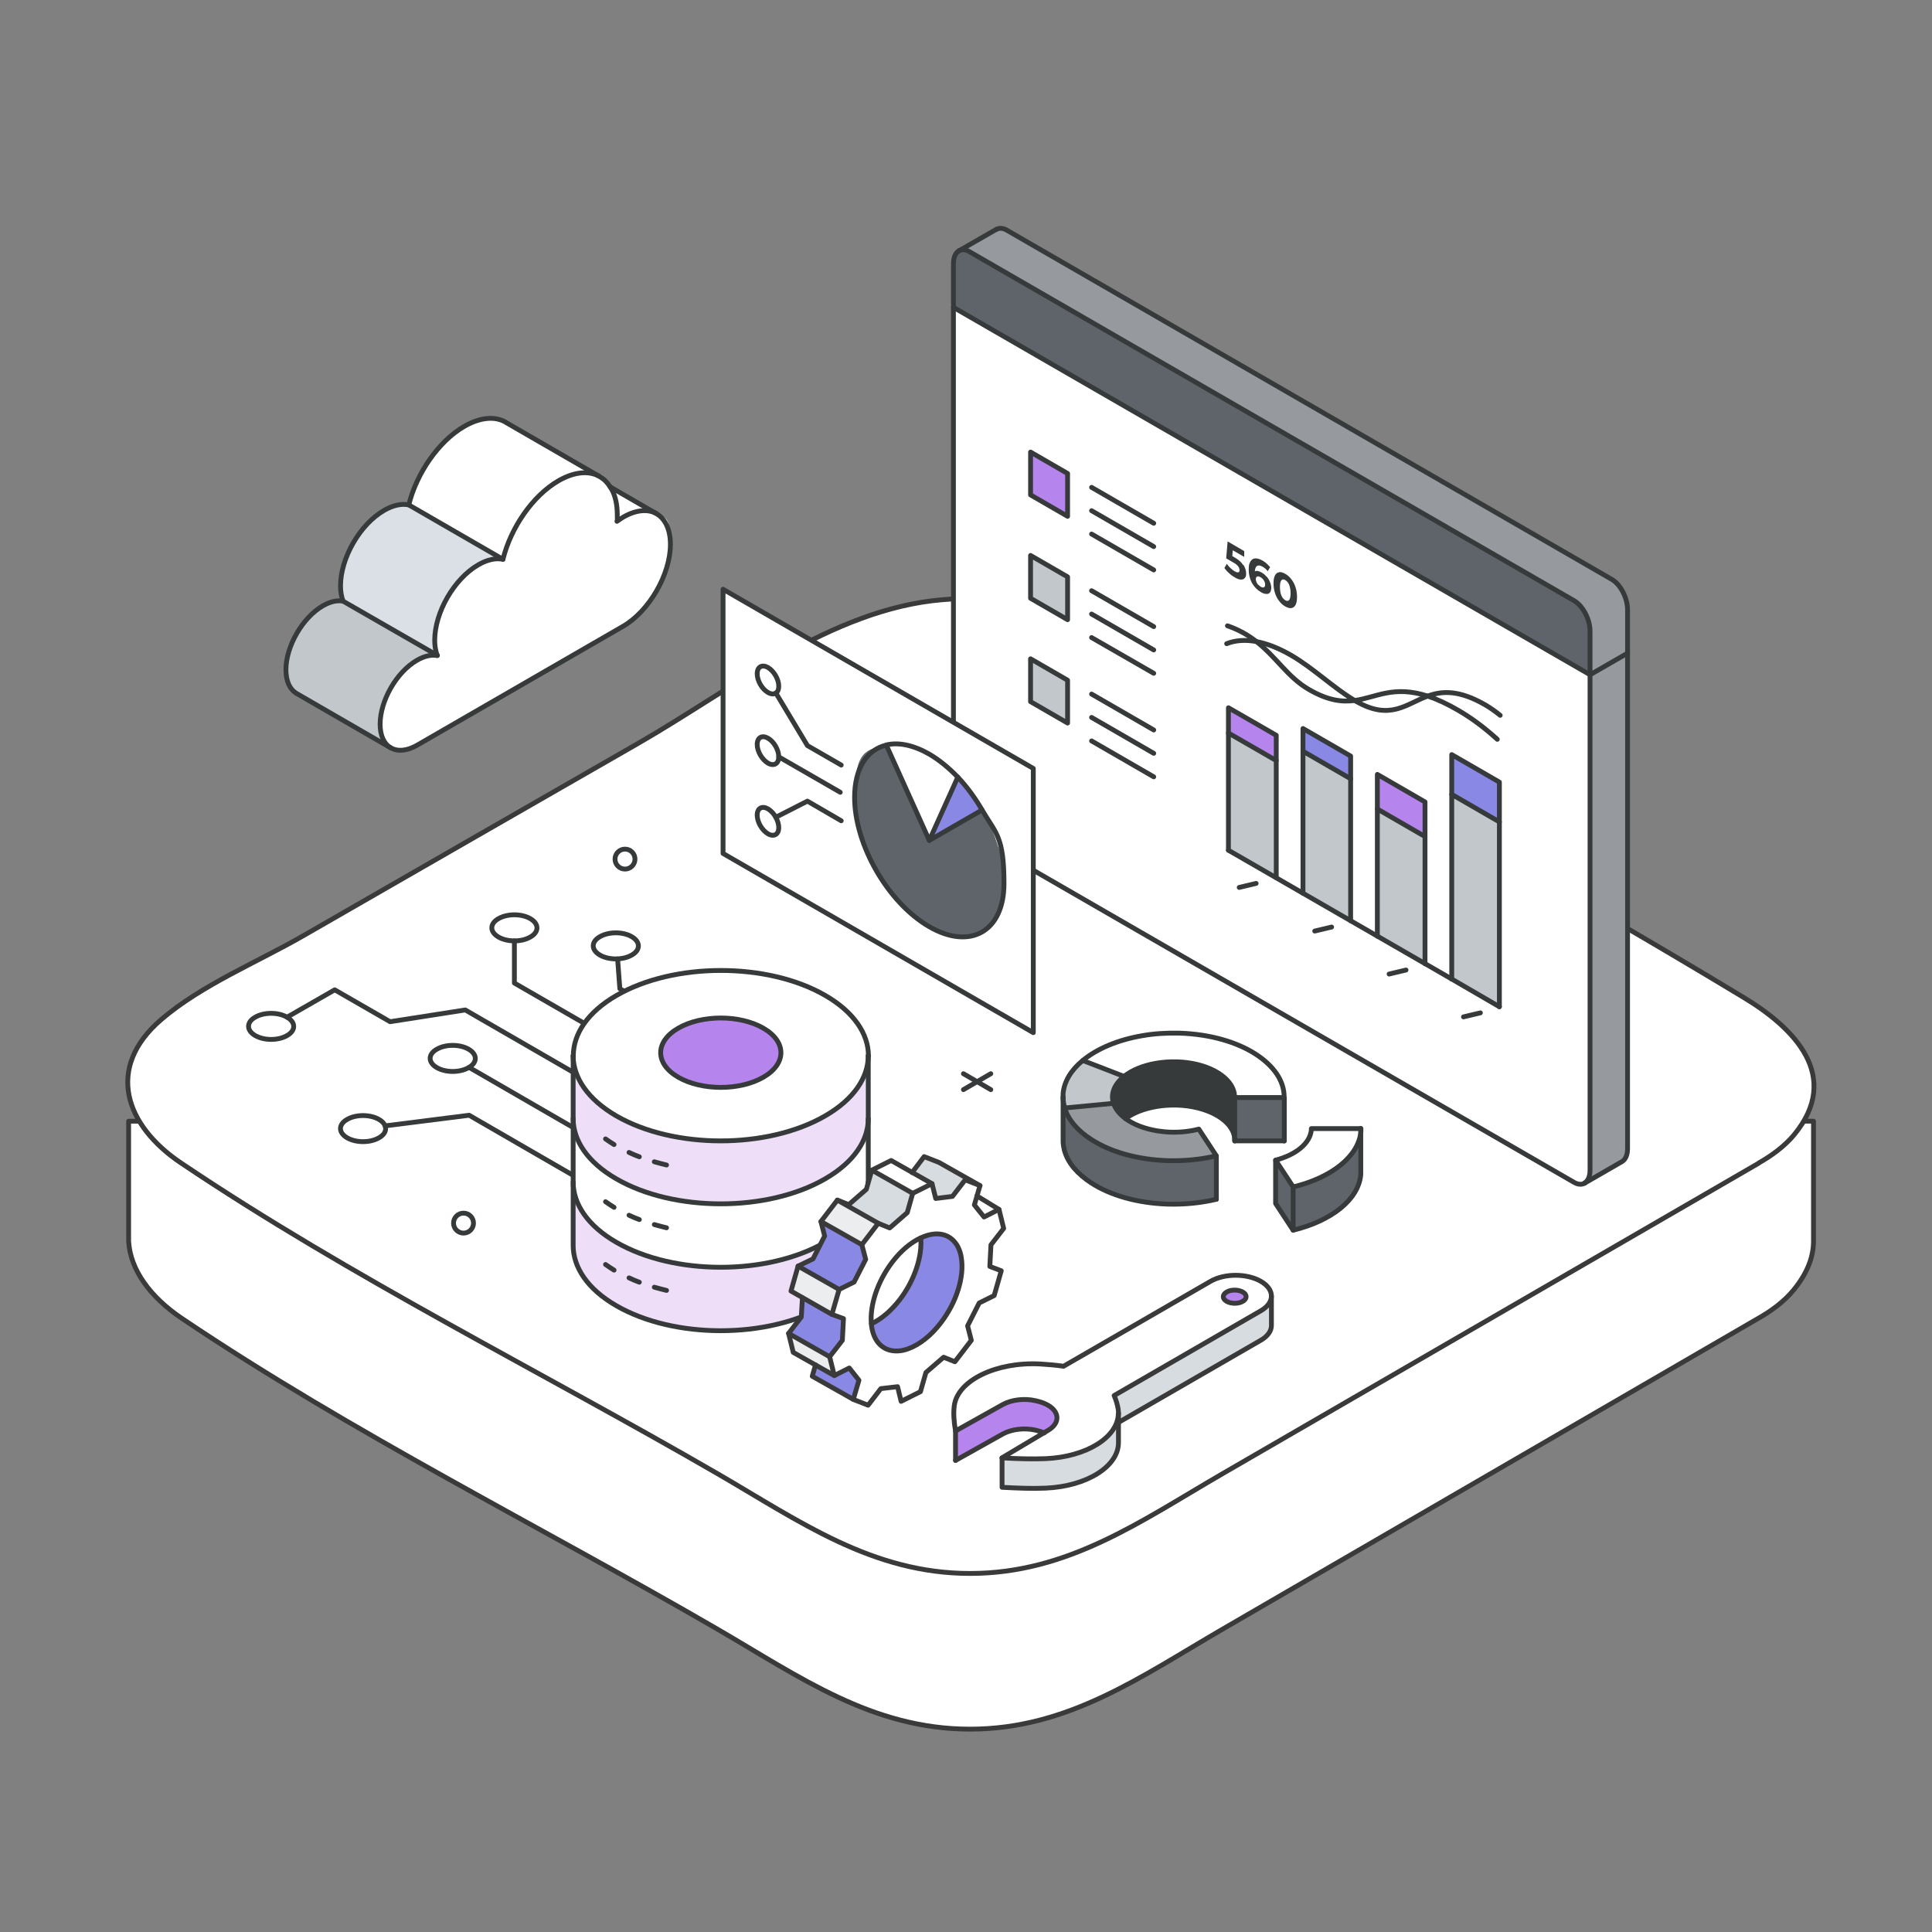 <?xml version="1.0" encoding="UTF-8"?>
<svg id="Layer_1" xmlns="http://www.w3.org/2000/svg" version="1.1" viewBox="0 0 1200 1200">
  <rect x="0" y="0" width="1200" height="1200" fill="#808080" stroke="none"/>
  <!-- Generator: Adobe Illustrator 29.3.1, SVG Export Plug-In . SVG Version: 2.1.0 Build 151)  -->
  <defs>
    <style>
      .st0 {
        fill: #8989e5;
      }

      .st1 {
        fill: #ebedef;
      }

      .st2 {
        fill: #c2c7cc;
      }

      .st3 {
        fill: #eedef8;
      }

      .st4 {
        fill: #969a9e;
      }

      .st5, .st6, .st7, .st8 {
        stroke-linecap: round;
        stroke-linejoin: round;
        stroke-width: 3px;
      }

      .st5, .st9, .st7 {
        fill: #fff;
      }

      .st5, .st8 {
        stroke: #3a3a3a;
      }

      .st10 {
        fill: #d7dce0;
      }

      .st6, .st7 {
        stroke: #373a3a;
      }

      .st6, .st8 {
        fill: none;
      }

      .st11 {
        fill: #5f646b;
      }

      .st12 {
        fill: #dae0e5;
      }

      .st13 {
        fill: #b584ed;
      }

      .st14 {
        fill: #373a3a;
      }
    </style>
  </defs>
  <g>
    <path class="st5" d="M79.9,696.5v74.5h0c1,17.8,13.6,34.8,33.1,47.9,105.6,71.1,222.7,129.2,332.8,193.1,50.8,29.5,95.9,62,156.7,62s105.9-32.5,156.7-62c110.9-64.4,221.9-128.7,332.8-193.1,8-4.5,16.1-10.4,22-17.6,8.8-10.7,12.4-20.9,12.4-30.4h0v-74.5H79.9Z"/>
    <path class="st5" d="M1092.5,722.4c-111,64.3-222.1,128.6-333.1,192.9-50.9,29.5-96,62-156.9,62-60.9,0-106-32.5-156.9-62-110.2-63.8-227.4-121.8-333.1-192.9-34.6-23.2-47.5-59-12.3-89.2,25.1-21.5,59.7-35.6,88-51.9,69.6-40,139.1-80,208.7-119.9,57.6-33.1,119.5-83.1,188.3-88.9,52.7-4.5,92.5,14.1,136.8,39.6,120.3,69.1,242.4,135.7,361.1,207.5,31.5,19,61.1,49,31.2,85.3-5.9,7.1-14,13-22,17.5h0Z"/>
  </g>
  <g>
    <g>
      <polyline class="st6" points="370.1 738.2 291.4 692.7 239.2 699.3"/>
      <line class="st6" x1="383.8" y1="716.4" x2="291.4" y2="663"/>
      <polyline class="st6" points="413.5 699.2 289 627.3 242.3 634.6 207.9 614.8 178.3 631.8"/>
      <polyline class="st6" points="443.3 682 319.5 610.6 319.5 584.4"/>
      <polyline class="st6" points="473 664.9 385 614.1 383.6 595.6"/>
      <path class="st6" d="M235.4,695.3c5.5,3.2,5.5,8.3,0,11.4-5.5,3.2-14.3,3.2-19.8,0-5.5-3.2-5.5-8.3,0-11.4,5.5-3.2,14.3-3.2,19.8,0Z"/>
      <path class="st6" d="M291.1,651.7c5.5,3.2,5.5,8.3,0,11.4-5.5,3.2-14.3,3.2-19.8,0-5.5-3.2-5.5-8.3,0-11.4,5.5-3.2,14.3-3.2,19.8,0Z"/>
      <path class="st6" d="M178.3,631.8c5.5,3.2,5.5,8.3,0,11.4-5.5,3.2-14.3,3.2-19.8,0-5.5-3.2-5.5-8.3,0-11.4,5.5-3.2,14.3-3.2,19.8,0Z"/>
      <path class="st6" d="M329.4,570.6c5.5,3.2,5.5,8.3,0,11.4-5.5,3.2-14.3,3.2-19.8,0s-5.5-8.3,0-11.4c5.5-3.2,14.3-3.2,19.8,0Z"/>
      <path class="st6" d="M392.4,581.8c5.5,3.2,5.5,8.3,0,11.4-5.5,3.2-14.3,3.2-19.8,0-5.5-3.2-5.5-8.3,0-11.4,5.5-3.2,14.3-3.2,19.8,0Z"/>
    </g>
    <g>
      <g>
        <path class="st3" d="M539.4,734.2v39.4c0,13.5-9,27.1-26.8,37.4-35.8,20.7-93.9,20.7-129.7,0-17.9-10.3-26.8-23.9-26.8-37.4v-39.4c0,13.5,8.9,27.1,26.8,37.4,35.8,20.7,93.9,20.7,129.7,0,17.9-10.3,26.8-23.9,26.8-37.4Z"/>
        <path class="st9" d="M539.4,694.8v39.4c0,13.5-9,27.1-26.8,37.4-35.8,20.7-93.9,20.7-129.7,0-17.9-10.3-26.8-23.9-26.8-37.4v-39.4c0,13.5,8.9,27.1,26.8,37.4,35.8,20.7,93.9,20.7,129.7,0,17.9-10.3,26.8-23.9,26.8-37.4Z"/>
        <path class="st3" d="M539.4,655.7v39.1c0,13.5-9,27.1-26.8,37.4-35.8,20.7-93.9,20.7-129.7,0-17.9-10.3-26.8-23.9-26.8-37.4v-39.1c0,13.5,9,27.1,26.8,37.4,35.8,20.7,93.9,20.7,129.7,0,17.9-10.3,26.8-23.9,26.8-37.4Z"/>
        <path class="st9" d="M539.4,655.7h0c0,13.6-9,27.1-26.8,37.4-35.8,20.7-93.9,20.7-129.7,0-17.9-10.3-26.8-23.9-26.8-37.4h0c0-13.6,9-27.1,26.8-37.4,35.8-20.7,93.9-20.7,129.7,0,17.9,10.3,26.8,23.9,26.8,37.4ZM474.1,669.1c14.6-8.4,14.6-22.1,0-30.5-14.6-8.4-38.2-8.4-52.8,0-14.6,8.4-14.6,22.1,0,30.5,14.6,8.4,38.2,8.4,52.8,0Z"/>
        <path class="st13" d="M474.1,638.6c14.6,8.4,14.6,22.1,0,30.5-14.6,8.4-38.2,8.4-52.8,0-14.6-8.4-14.6-22.1,0-30.5,14.6-8.4,38.2-8.4,52.8,0Z"/>
      </g>
      <g>
        <path class="st6" d="M539.4,655.7c0-13.5-9-27.1-26.8-37.4-35.8-20.7-93.9-20.7-129.7,0-17.9,10.3-26.8,23.9-26.8,37.4"/>
        <path class="st6" d="M356,655.7c0,13.5,9,27.1,26.8,37.4,35.8,20.7,93.9,20.7,129.7,0,17.9-10.3,26.8-23.9,26.8-37.4"/>
        <path class="st6" d="M356,655.7v117.9c0,13.5,8.9,27.1,26.8,37.4,35.8,20.7,93.9,20.7,129.7,0,17.9-10.3,26.8-23.9,26.8-37.4v-117.9"/>
        <path class="st6" d="M356,734.2c0,13.5,8.9,27.1,26.8,37.4,35.8,20.7,93.9,20.7,129.7,0,17.9-10.3,26.8-23.9,26.8-37.4"/>
        <path class="st6" d="M356,694.8c0,13.5,8.9,27.1,26.8,37.4,35.8,20.7,93.9,20.7,129.7,0,17.9-10.3,26.8-23.9,26.8-37.4"/>
        <path class="st6" d="M376.1,707.4c1.7,1.2,3.5,2.4,5.3,3.5"/>
        <path class="st6" d="M390.7,715.8c2.1,1,4.2,1.9,6.4,2.7"/>
        <path class="st6" d="M406.4,721.6c2.5.7,5.1,1.4,7.6,2"/>
        <path class="st6" d="M376.1,746.4c1.7,1.2,3.5,2.4,5.3,3.5"/>
        <path class="st6" d="M390.7,754.8c2.1,1,4.2,1.9,6.4,2.7"/>
        <path class="st6" d="M406.4,760.6c2.5.7,5.1,1.4,7.6,2"/>
        <path class="st6" d="M376.1,785.4c1.7,1.2,3.5,2.4,5.3,3.5"/>
        <path class="st6" d="M390.7,793.7c2.1,1,4.2,1.9,6.4,2.7"/>
        <path class="st6" d="M406.4,799.5c2.5.7,5.1,1.4,7.6,2"/>
        <path class="st6" d="M474.1,669.1c-14.6,8.4-38.2,8.4-52.8,0-14.6-8.4-14.6-22.1,0-30.5,14.6-8.4,38.2-8.4,52.8,0,14.6,8.4,14.6,22.1,0,30.5Z"/>
      </g>
    </g>
  </g>
  <g>
    <g>
      <path class="st9" d="M571.9,768.9c-6,2.8-12.1,7.9-17.6,15-9.3,12.2-14.1,27-13,38.3.4,4.6,1.8,8.6,4.2,11.7,3.1,3.9,7.5,5.6,12.4,5.2,2.1-.1,4.4-.7,6.7-1.5,6.6-2.5,13.6-8,19.8-15.9,9.9-12.9,14.6-28.9,12.8-40.4-.4-2.4-1.1-4.6-2-6.6-.5-1.1-1.2-2.1-1.9-3-4.9-6.1-12.8-6.7-21.3-2.8ZM623.4,763l-7.9,10.2-.8,13.4,7.2,2.7-4.5,15.5-9.3,4.6-7.2,14.2,2.3,9-10.2,13.3-7.1-2.8-10.9,9.5-3.4,11.9-12,6-2.2-9.1-10.5,1.2-7.8,10.3-9.2-3.6,2-6.8h0s1.5-5.1,1.5-5.1l-6-7.5-9.3,4.7-3-11.8,7.9-10.2.8-13.4-7.2-2.7,4.5-15.5,9.3-4.6,7.2-14.2-2.3-9,10.2-13.3,7.1,2.8,10.9-9.5,3.4-11.9,12-6,2.2,9.1,10.5-1.2.3-.4h0s7.5-9.9,7.5-9.9l9.2,3.6-3.5,12,6,7.5,9.3-4.7,3,11.8Z"/>
      <polygon class="st9" points="620.5 751.2 611.2 755.9 605.2 748.4 606.8 742.8 620.5 751.2"/>
      <polygon class="st10" points="608.7 736.4 599.5 732.8 591.9 742.7 591.9 742.7 591.6 743.1 581.2 744.4 578.9 735.2 566.6 728.2 574 718.4 583.2 722 608.7 736.4"/>
      <path class="st0" d="M597.1,781.3c1.9,11.5-2.8,27.4-12.8,40.4-6.1,8-13.2,13.4-19.8,15.9-2.3.9-4.6,1.4-6.7,1.5-4.9.3-9.3-1.4-12.4-5.2-2.4-3-3.8-7-4.2-11.7,6-2.8,12.1-7.9,17.6-15,9.3-12.2,14-27,13-38.3,8.4-4,16.4-3.3,21.3,2.8.7.9,1.4,1.9,1.9,3,1,2,1.7,4.2,2,6.6Z"/>
      <polygon class="st9" points="566.6 728.2 578.9 735.2 566.9 741.2 541.5 726.8 553.5 720.8 566.6 728.2"/>
      <polygon class="st10" points="566.9 741.2 563.5 753.2 552.6 762.7 545.5 759.8 520.1 745.4 527.2 748.2 538.1 738.7 541.5 726.8 566.9 741.2"/>
      <polygon class="st1" points="545.5 759.8 535.3 773.1 509.9 758.7 520.1 745.4 545.5 759.8"/>
      <polygon class="st0" points="535.3 773.1 537.7 782.2 530.5 796.3 521.2 800.9 495.7 786.4 505 781.9 512.2 767.7 509.9 758.7 535.3 773.1"/>
      <polygon class="st0" points="523.9 819 523.2 832.5 515.3 842.7 489.8 828.2 497.7 818 498.4 806 516.7 816.4 523.9 819"/>
      <polygon class="st1" points="521.2 800.9 516.7 816.4 491.3 801.9 495.7 786.4 521.2 800.9"/>
      <polygon class="st1" points="515.3 842.7 518.2 854.4 492.7 840 489.8 828.2 515.3 842.7"/>
      <polygon class="st0" points="506.6 847.8 518.2 854.4 527.5 849.7 533.5 857.3 532 862.4 532 862.4 530 869.2 504.5 854.8 506.5 847.9 506.5 847.9 506.6 847.8"/>
    </g>
    <g>
      <polygon class="st8" points="620.5 751.2 611.2 755.9 605.2 748.4 608.7 736.4 599.5 732.8 591.9 742.7 591.9 742.7 591.6 743.1 581.2 744.4 578.9 735.2 566.9 741.2 563.5 753.2 552.6 762.7 545.5 759.8 535.3 773.1 537.7 782.2 530.5 796.3 521.2 800.9 516.7 816.4 523.9 819 523.2 832.5 515.3 842.7 518.2 854.4 527.5 849.7 533.5 857.3 532 862.4 532 862.4 530 869.2 539.2 872.8 547.1 862.5 557.5 861.3 559.7 870.4 571.7 864.4 575.1 852.5 586.1 843 593.1 845.8 603.3 832.5 601 823.5 608.2 809.3 617.5 804.7 621.9 789.3 614.8 786.6 615.5 773.2 623.4 763 620.5 751.2"/>
      <path class="st8" d="M571.9,768.9c8.4-4,16.4-3.3,21.3,2.8.7.9,1.4,1.9,1.9,3,1,2,1.7,4.2,2,6.6,1.9,11.5-2.8,27.4-12.8,40.4-6.1,8-13.2,13.4-19.8,15.9-2.3.9-4.6,1.4-6.7,1.5-4.9.3-9.3-1.4-12.4-5.2-2.4-3-3.8-7-4.2-11.7-1-11.3,3.7-26.1,13-38.3,5.4-7.1,11.6-12.2,17.6-15Z"/>
      <path class="st8" d="M571.9,768.9h0c1,11.3-3.7,26.1-13,38.3-5.5,7.1-11.6,12.2-17.6,15h0"/>
      <polyline class="st8" points="506.6 847.8 506.5 847.9 506.5 847.9 504.5 854.8 530 869.2"/>
      <polyline class="st8" points="566.5 728.3 574 718.4 583.2 722 608.7 736.4"/>
      <polyline class="st8" points="516.7 816.4 491.3 801.9 495.7 786.4 505 781.9 512.2 767.7 509.9 758.7 520.1 745.4 527.2 748.2 538.1 738.7 541.5 726.8 553.5 720.8 578.9 735.2"/>
      <line class="st8" x1="541.5" y1="726.8" x2="566.9" y2="741.2"/>
      <line class="st8" x1="520.1" y1="745.4" x2="545.5" y2="759.8"/>
      <line class="st8" x1="509.9" y1="758.7" x2="535.3" y2="773.1"/>
      <line class="st8" x1="495.7" y1="786.4" x2="521.2" y2="800.9"/>
      <line class="st8" x1="489.8" y1="828.2" x2="515.3" y2="842.7"/>
      <polyline class="st8" points="498.4 806 497.7 818 489.8 828.2 492.7 840 518.2 854.4"/>
      <line class="st8" x1="620.5" y1="751.2" x2="606.8" y2="742.8"/>
    </g>
  </g>
  <g>
    <g>
      <g>
        <path class="st4" d="M1010.9,405.7v307.7c0,3.9-1.3,6.7-3.3,7.9l-23.3,13.4c2-1.3,3.3-4,3.3-7.9v-307.7l23.3-13.4Z"/>
        <path class="st4" d="M1010.9,378.7v27l-23.3,13.4v-27c0-7.3-4.4-15.8-9.9-18.9l-375.6-216.8c-2.4-1.4-4.6-1.5-6.3-.6l23.3-13.4c1.7-.9,3.9-.8,6.3.6l375.6,216.8c5.5,3.2,9.9,11.6,9.9,18.9Z"/>
        <path class="st9" d="M792.7,545.2v-88.5l-29.6-17.1v88.5l29.6,17.1ZM838.9,571.9v-102.3l-29.6-17.1v102.3l29.6,17.1ZM886.9,432.4c-21.4-7-32.2.9-45.6,2.7-13.3-7.9-25.6-20.1-39.7-28.2-7.7-4.4-14.8-7.1-21.2-8.3,12.5,9.8,19.5,22.2,32.5,29.7,12,7,20.7,7.9,28.4,6.9.3.2.6.4,1,.6,21.3,12.2,31,1.6,44.6-3.3ZM885.1,598.6v-100.5l-29.6-17.1v100.5l29.6,17.1ZM901.7,608.1l29.6,17.1v-139.5l-29.6-17.1v139.5ZM987.6,419.1v307.7c0,3.9-1.3,6.7-3.3,7.9h-.1c-1.7,1.1-4,1-6.5-.4l-375.6-216.8c-5.5-3.2-9.9-11.6-9.9-18.9V190.9l395.4,228.3ZM663.1,449.1v-26.6l-23-13.3v26.6l23,13.3ZM663.1,384.9v-26.6l-23-13.3v26.6l23,13.3ZM663.1,320.7v-26.6l-23-13.3v26.6l23,13.3Z"/>
        <path class="st11" d="M987.6,392.1v27l-395.4-228.3v-27.1c0-4,1.3-6.8,3.4-8h.1c1.7-1,3.9-.9,6.3.5l375.6,216.8c5.5,3.2,9.9,11.6,9.9,18.9Z"/>
        <polygon class="st2" points="931.3 510.5 931.3 625.3 901.7 608.1 901.7 493.4 931.3 510.5"/>
        <polygon class="st0" points="931.3 485.8 931.3 510.5 901.7 493.4 901.7 468.7 931.3 485.8"/>
        <polygon class="st2" points="885.1 519.6 885.1 598.6 855.5 581.5 855.5 502.5 885.1 519.6"/>
        <polygon class="st13" points="885.1 498.1 885.1 519.6 855.5 502.5 855.5 481 885.1 498.1"/>
        <path class="st9" d="M841.3,435.1c13.4-1.8,24.2-9.7,45.6-2.7-13.6,4.9-23.4,15.5-44.6,3.3-.3-.2-.6-.4-1-.6Z"/>
        <polygon class="st2" points="838.9 483.7 838.9 571.9 809.3 554.8 809.3 466.6 838.9 483.7"/>
        <polygon class="st0" points="838.9 469.6 838.9 483.7 809.3 466.6 809.3 452.5 838.9 469.6"/>
        <path class="st9" d="M841.3,435.1c-7.7,1.1-16.3,0-28.4-6.9-13-7.5-20-20-32.5-29.7,6.4,1.2,13.5,3.9,21.2,8.3,14.2,8.2,26.4,20.3,39.7,28.2Z"/>
        <polygon class="st2" points="792.7 472.4 792.7 545.2 763 528.1 763 455.3 792.7 472.4"/>
        <polygon class="st13" points="792.7 456.7 792.7 472.4 763 455.3 763 439.6 792.7 456.7"/>
        <polygon class="st2" points="663.1 422.5 663.1 449.1 640.1 435.8 640.1 409.2 663.1 422.5"/>
        <polygon class="st2" points="663.1 358.3 663.1 384.9 640.1 371.6 640.1 345 663.1 358.3"/>
        <polygon class="st13" points="663.1 294.1 663.1 320.7 640.1 307.4 640.1 280.8 663.1 294.1"/>
      </g>
      <g>
        <path class="st6" d="M595.8,155.7c1.7-.9,3.9-.8,6.3.6l375.6,216.8c5.5,3.2,9.9,11.6,9.9,18.9v334.8c0,3.9-1.3,6.7-3.3,7.9"/>
        <path class="st6" d="M984.2,734.9c-1.7,1-4,.9-6.5-.5l-375.6-216.8c-5.5-3.2-9.9-11.6-9.9-18.9V163.8c0-4,1.3-6.8,3.4-8"/>
        <polygon class="st6" points="663.1 320.7 640.1 307.4 640.1 280.8 663.1 294.1 663.1 320.7"/>
        <line class="st6" x1="678" y1="302.7" x2="716.6" y2="325"/>
        <line class="st6" x1="678" y1="317.2" x2="716.6" y2="339.5"/>
        <line class="st6" x1="678" y1="331.7" x2="716.6" y2="354"/>
        <polygon class="st6" points="663.1 384.9 640.1 371.6 640.1 345 663.1 358.3 663.1 384.9"/>
        <line class="st6" x1="678" y1="366.9" x2="716.6" y2="389.2"/>
        <line class="st6" x1="678" y1="381.4" x2="716.6" y2="403.7"/>
        <line class="st6" x1="678" y1="396" x2="716.6" y2="418.2"/>
        <polygon class="st6" points="663.1 449.1 640.1 435.8 640.1 409.2 663.1 422.5 663.1 449.1"/>
        <line class="st6" x1="678" y1="431.1" x2="716.6" y2="453.4"/>
        <line class="st6" x1="678" y1="445.6" x2="716.6" y2="467.9"/>
        <line class="st6" x1="678" y1="460.2" x2="716.6" y2="482.5"/>
        <line class="st6" x1="901.7" y1="608.1" x2="931.3" y2="625.3"/>
        <line class="st6" x1="763" y1="528.1" x2="901.7" y2="608.1"/>
        <polyline class="st6" points="792.7 545.2 792.7 472.4 763 455.3 763 528.1"/>
        <polyline class="st6" points="792.7 472.4 792.7 456.7 763 439.6 763 455.3"/>
        <polyline class="st6" points="838.9 571.9 838.9 483.7 809.3 466.6 809.3 554.8"/>
        <polyline class="st6" points="838.9 483.7 838.9 469.6 809.3 452.5 809.3 466.6"/>
        <polyline class="st6" points="885.1 598.6 885.1 519.6 855.5 502.5 855.5 581.5"/>
        <polyline class="st6" points="885.1 519.6 885.1 498.1 855.5 481 855.5 502.5"/>
        <polyline class="st6" points="931.3 625.3 931.3 510.5 901.7 493.4 901.7 608.1"/>
        <polyline class="st6" points="931.3 510.5 931.3 485.8 901.7 468.7 901.7 493.4"/>
        <line class="st6" x1="769.7" y1="551.2" x2="780.2" y2="548.7"/>
        <line class="st6" x1="816.6" y1="578.3" x2="827.1" y2="575.8"/>
        <line class="st6" x1="862.8" y1="605" x2="873.3" y2="602.5"/>
        <line class="st6" x1="909" y1="631.6" x2="919.5" y2="629.1"/>
        <path class="st6" d="M761.9,399.8c5.3-2.1,11.5-2.6,18.5-1.3,6.4,1.2,13.5,3.9,21.2,8.3,14.2,8.2,26.4,20.3,39.7,28.2.3.2.6.4,1,.6,21.3,12.2,31,1.6,44.6-3.3,8.8-3.2,19.3-3.9,35.6,5.5,3.1,1.8,6.2,4,9.3,6.5"/>
        <path class="st6" d="M762.4,388.7c7.3,2.5,13.1,6,18,9.8,12.5,9.8,19.5,22.2,32.5,29.7,12,7,20.7,7.9,28.4,6.9,13.4-1.8,24.2-9.7,45.6-2.7,5.5,1.8,11.6,4.6,18.7,8.7,8.3,4.8,16.5,10.9,24.4,18.1"/>
        <polyline class="st6" points="592.2 190.9 987.6 419.1 1010.9 405.7"/>
        <path class="st6" d="M984.2,734.9l23.4-13.5c2-1.3,3.3-4,3.3-7.9v-334.8c0-7.3-4.4-15.8-9.9-18.9l-375.6-216.8c-2.4-1.4-4.6-1.5-6.3-.6"/>
        <line class="st6" x1="595.6" y1="155.8" x2="618.9" y2="142.4"/>
      </g>
    </g>
    <g>
      <path class="st14" d="M772.3,350.8c1.1,1.8,1.7,3.6,1.7,5.4s-.3,2.1-.8,2.8c-.5.7-1.3,1-2.4,1-1.1,0-2.4-.5-3.9-1.4-1.2-.7-2.4-1.5-3.5-2.6-1.2-1-2.1-2.1-2.9-3.2l1.5-2.6c.6.9,1.4,1.8,2.2,2.6.8.8,1.7,1.4,2.6,2,1,.6,1.8.8,2.3.7.6-.1.8-.6.8-1.4s-.3-1.6-.9-2.4c-.6-.8-1.6-1.6-3.1-2.4l-4.3-2.5.9-10.5,10.3,6v3.6l-7.1-4.1-.3,3.6,1.4.8c2.4,1.4,4.2,2.9,5.3,4.7Z"/>
      <path class="st14" d="M786.7,358.1c.9,1,1.6,2.1,2.1,3.4.5,1.2.8,2.4.8,3.6s-.3,2.3-.8,2.9c-.6.7-1.3,1-2.3.9-1,0-2.1-.4-3.3-1.1-2.4-1.4-4.2-3.3-5.6-5.7-1.3-2.5-2-5.2-2-8.3s.4-3.9,1.1-5.1c.7-1.2,1.7-1.8,3-1.9,1.3,0,2.8.4,4.5,1.4.9.5,1.8,1.1,2.6,1.9.8.7,1.5,1.5,2.1,2.2l-1.5,2.5c-.8-1.1-1.9-2.1-3.2-2.8-1.4-.8-2.6-1-3.4-.5-.8.5-1.3,1.6-1.4,3.4,1-.6,2.4-.3,4.2.7,1.1.6,2.1,1.4,3,2.5ZM785,364.8c.5-.2.8-.8.8-1.7s-.3-1.8-.8-2.6c-.5-.8-1.2-1.5-2.1-2-.9-.5-1.6-.6-2.1-.4-.5.2-.8.8-.8,1.6s.3,1.7.8,2.6c.5.8,1.3,1.5,2.2,2.1.8.5,1.5.6,2,.4Z"/>
      <path class="st14" d="M794.5,373.3c-1.1-1.4-2-3.1-2.6-5-.6-1.9-.9-3.9-.9-6s.3-3.7.9-4.9c.6-1.2,1.5-1.8,2.6-2,1.1-.2,2.3.2,3.8,1,1.4.8,2.7,1.9,3.8,3.4,1.1,1.4,2,3.1,2.6,5,.6,1.9.9,3.9.9,6s-.3,3.7-.9,4.9c-.6,1.2-1.5,1.8-2.6,2-1.1.2-2.3-.2-3.8-1-1.4-.8-2.7-1.9-3.8-3.4ZM800.7,372.7c.6-.7.9-2.1.9-4.2s-.3-3.9-.9-5.3c-.6-1.4-1.4-2.3-2.4-2.9-1-.6-1.8-.5-2.4.1-.6.7-.9,2.1-.9,4.2s.3,3.9.9,5.3c.6,1.4,1.4,2.3,2.4,2.9,1,.6,1.8.6,2.4-.1Z"/>
    </g>
  </g>
  <g id="cloud">
    <g>
      <path class="st2" d="M177.6,415.9c0,7.1,2.4,12.2,6.4,14.6l58.5,33.8c-4-2.5-6.4-7.5-6.4-14.6,0-14.6,10.2-32.4,22.9-39.7,4.7-2.7,9-3.6,12.6-2.9l-58.5-33.8c-3.6-.7-8,.2-12.6,2.9-12.6,7.3-22.9,25-22.9,39.7Z"/>
      <path class="st12" d="M211.6,363.9c0,3.6.6,6.8,1.6,9.5l58.5,33.8c-1-2.7-1.6-5.8-1.6-9.5,0-17.3,12.1-38.3,27.1-46.9,5.7-3.3,10.9-4.3,15.3-3.4l-58.5-33.8c-4.4-.9-9.6,0-15.3,3.4-14.9,8.6-27.1,29.6-27.1,46.9Z"/>
      <path class="st9" d="M236.1,449.7c0,7.1,2.4,12.2,6.4,14.6l.3.2c4.1,2.4,9.9,2,16.2-1.6l128-73.9c16.2-9.4,29.4-32.2,29.4-50.9s-3.3-15.9-8.6-19l-.3-.2c-5.3-2.9-12.5-2.3-20.5,2.3-1.3.8-2.6,1.7-3.9,2.6.1-1.4.2-2.7.2-4.1,0-6-1.1-11.1-3.1-15.1-.4-.7-.7-1.4-1.2-2.1-1.7-2.7-3.9-4.9-6.4-6.3h0s-.6-.3-.6-.3c-6.5-3.5-15.4-2.8-25.1,2.9-16.1,9.3-29.7,29.3-34.5,48.8-4.4-.9-9.6,0-15.3,3.4-15,8.6-27.1,29.6-27.1,46.9s.6,6.8,1.6,9.5c-3.6-.7-8,.2-12.6,2.9-12.6,7.3-22.9,25.1-22.9,39.7Z"/>
      <path class="st9" d="M253.9,313.6l58.5,33.8c4.8-19.5,18.4-39.5,34.5-48.8,9.8-5.6,18.6-6.3,25.1-2.9l-58.5-33.8c-6.5-3.4-15.4-2.8-25.1,2.9-16.1,9.3-29.7,29.3-34.5,48.8Z"/>
      <path class="st9" d="M379.1,302.5h0c.4.7.8,1.3,1.2,2.1,2,4,3.1,9.1,3.1,15.1s0,2.7-.2,4.1c1.3-.9,2.6-1.8,3.9-2.6,8-4.6,15.2-5.1,20.5-2.3l-28.4-16.4Z"/>
    </g>
    <g>
      <path class="st6" d="M379.1,302.5l28.7,16.6c5.3,3.1,8.6,9.7,8.6,19,0,18.7-13.2,41.5-29.4,50.9l-128,73.9c-6.3,3.6-12.1,4-16.2,1.6"/>
      <path class="st6" d="M379.1,302.5c.4.7.8,1.3,1.2,2.1,2,4,3.1,9.1,3.1,15.1s0,2.7-.2,4.1c1.3-.9,2.6-1.8,3.9-2.6,8-4.6,15.2-5.1,20.5-2.3"/>
      <path class="st6" d="M314.1,262.3l58.5,33.8h0c2.6,1.5,4.7,3.6,6.4,6.4"/>
      <path class="st6" d="M242.5,464.4c-4-2.5-6.4-7.5-6.4-14.6,0-14.6,10.2-32.4,22.9-39.7,4.7-2.7,9-3.6,12.6-2.9-1-2.7-1.6-5.8-1.6-9.5,0-17.3,12.1-38.3,27.1-46.9,5.7-3.3,10.9-4.3,15.3-3.4,4.8-19.5,18.4-39.5,34.5-48.8,9.8-5.6,18.6-6.3,25.1-2.9"/>
      <path class="st6" d="M242.5,464.4l-58.5-33.8c-4-2.5-6.4-7.5-6.4-14.6,0-14.6,10.3-32.4,22.9-39.7,4.7-2.7,9-3.6,12.6-2.9-1-2.7-1.6-5.8-1.6-9.5,0-17.3,12.1-38.3,27.1-46.9,5.7-3.3,10.9-4.3,15.3-3.4,4.8-19.5,18.4-39.5,34.5-48.8,9.8-5.6,18.6-6.3,25.1-2.9"/>
      <line class="st6" x1="213.1" y1="373.4" x2="271.7" y2="407.1"/>
      <line class="st6" x1="253.9" y1="313.6" x2="312.4" y2="347.4"/>
    </g>
  </g>
  <g id="pie_chart">
    <g>
      <path class="st11" d="M845.3,701v27c0,.6,0,1.1,0,1.7-1.4,15.7-18.5,28.8-42,34.5v-26.9c23.5-5.7,40.6-18.8,42-34.5,0-.6,0-1.2,0-1.7Z"/>
      <path class="st9" d="M814.6,701h30.8c0,.6,0,1.2,0,1.7-1.4,15.7-18.5,28.8-42,34.5l-10.9-16.6c12.5-3.3,21.4-10.3,22.2-18.8,0-.3,0-.5,0-.8Z"/>
      <polygon class="st11" points="803.2 737.2 803.2 764.1 792.3 747.5 792.3 720.6 803.2 737.2"/>
      <path class="st9" d="M797.7,707.8c0,.3,0,.6,0,.9v-.9Z"/>
      <path class="st9" d="M780.1,654.9c11.1,7.2,17.8,16.6,17.6,26.9h-30.8c0-1.3-.1-2.7-.5-4-2.9-9.9-17.3-17.7-35.4-18.2-4.4-.1-8.8.2-12.8.9-8.1,1.4-15.1,4.3-20,8.2l-25.6-9.9c8.8-7.3,21.8-12.8,36.9-15.4,7.3-1.3,15.1-1.8,23.2-1.6,18.9.6,35.7,5.5,47.4,13.1Z"/>
      <path class="st11" d="M797.7,707.8v.9h-30.8c0-.3,0-.6,0-.9v-26h30.8v26Z"/>
      <path class="st14" d="M766.4,677.8c.4,1.3.5,2.6.5,4v26c0-1-.2-2.1-.5-3.1-2.9-9.9-17.3-17.7-35.4-18.2-4.4-.1-8.8.2-12.8.9-7.6,1.3-14.3,4-19.1,7.5-3.7-2.7-6.3-6-7.4-9.5-.1-.3-.2-.7-.3-1-.3-1.3-.4-2.7-.3-4,.4-4.3,3-8.3,7.1-11.6,4.9-3.9,11.9-6.8,20-8.2,4-.7,8.3-1,12.8-.9,18.1.6,32.5,8.3,35.4,18.2Z"/>
      <path class="st9" d="M766.9,707.8c0,.3,0,.6,0,.9v-.9Z"/>
      <path class="st11" d="M755.5,718v26.9c-9.2,2.2-19.5,3.3-30.2,3-18.9-.6-35.7-5.5-47.4-13.1-8.5-5.5-14.4-12.2-16.6-19.7-.2-.5-.3-1-.4-1.6-.4-1.7-.6-3.4-.6-5.2v-26.9c0,1.8.2,3.5.6,5.2.1.5.3,1.1.4,1.6,2.2,7.5,8.1,14.3,16.6,19.7,11.7,7.5,28.5,12.5,47.4,13.1,10.7.3,20.9-.8,30.2-3Z"/>
      <path class="st4" d="M744.6,701.3l10.9,16.6c-9.2,2.2-19.5,3.3-30.2,3-18.9-.6-35.7-5.5-47.4-13.1-8.5-5.4-14.4-12.3-16.6-19.7l30.4-2.9c1.1,3.5,3.7,6.8,7.4,9.5,4.9,3.6,11.8,6.3,19.7,7.6,2.6.4,5.3.7,8.2.8,6.3.2,12.3-.5,17.6-1.9Z"/>
      <path class="st2" d="M672.6,658.7l25.6,9.9c-4.1,3.3-6.7,7.3-7.1,11.6-.1,1.4,0,2.7.3,4,0,.4.2.7.3,1l-30.4,2.9c-.1-.5-.3-1.1-.4-1.6-.4-1.7-.6-3.4-.6-5.2s0-1.4,0-2.1c.7-7.6,5.1-14.7,12.2-20.5Z"/>
    </g>
    <g>
      <path class="st6" d="M803.2,737.2l-10.9-16.6c12.5-3.3,21.4-10.3,22.2-18.8,0-.3,0-.5,0-.8h30.8c0,.6,0,1.2,0,1.7-1.4,15.7-18.5,28.8-42,34.5Z"/>
      <path class="st6" d="M699.1,694.8c4.9,3.6,11.8,6.3,19.7,7.6,2.6.4,5.3.7,8.2.8,6.3.2,12.3-.5,17.6-1.9l10.9,16.6c-9.2,2.2-19.5,3.3-30.2,3-18.9-.6-35.7-5.5-47.4-13.1-8.5-5.4-14.4-12.2-16.6-19.7-.2-.5-.3-1.1-.4-1.6-.4-1.7-.6-3.4-.6-5.2s0-1.4,0-2.1c.7-7.6,5.1-14.7,12.2-20.5,8.8-7.3,21.8-12.8,36.9-15.4,7.3-1.3,15.1-1.8,23.2-1.6,18.9.6,35.7,5.5,47.4,13.1,11.1,7.2,17.8,16.6,17.6,26.9h-30.8c0-1.3-.1-2.7-.5-4-2.9-9.9-17.3-17.7-35.4-18.2-4.4-.1-8.8.2-12.8.9-8.1,1.4-15.1,4.3-20,8.2-4.1,3.3-6.7,7.3-7.1,11.6-.1,1.4,0,2.7.3,4,0,.4.2.7.3,1,1.1,3.5,3.7,6.8,7.4,9.5Z"/>
      <line class="st6" x1="691.7" y1="685.3" x2="661.3" y2="688.2"/>
      <line class="st6" x1="672.6" y1="658.7" x2="698.2" y2="668.6"/>
      <path class="st6" d="M755.5,744.9c-9.2,2.2-19.5,3.3-30.2,3-18.9-.6-35.7-5.5-47.4-13.1-8.5-5.5-14.4-12.2-16.6-19.7-.2-.5-.3-1-.4-1.6-.4-1.7-.6-3.4-.6-5.2v-26.9"/>
      <line class="st6" x1="755.5" y1="718" x2="755.5" y2="744.9"/>
      <line class="st6" x1="766.9" y1="708.7" x2="766.9" y2="681.8"/>
      <line class="st6" x1="797.7" y1="708.7" x2="797.7" y2="681.8"/>
      <path class="st6" d="M699.1,694.8c4.8-3.6,11.5-6.2,19.1-7.5,4-.7,8.3-1,12.8-.9,18.1.6,32.5,8.3,35.4,18.2.3,1,.5,2,.5,3.1,0,.3,0,.6,0,.9h30.8c0-.3,0-.6,0-.9"/>
      <path class="st6" d="M792.3,720.6v26.9l10.9,16.6c23.5-5.7,40.6-18.8,42-34.5,0-.6,0-1.1,0-1.7v-27"/>
      <line class="st6" x1="803.2" y1="737.2" x2="803.2" y2="764.1"/>
    </g>
  </g>
  <g>
    <g>
      <path class="st9" d="M481.9,430.4c1.1-.7,1.8-2.2,1.8-4.2,0-4.3-3-9.4-6.7-11.6-3.7-2.1-6.7-.4-6.7,3.9s3,9.5,6.7,11.6c1.9,1.1,3.7,1.2,4.9.4ZM481.9,507.6c-1.2-2.2-2.9-4.1-4.9-5.3-3.7-2.1-6.7-.4-6.7,3.9s3,9.4,6.7,11.6c3.7,2.1,6.7.4,6.7-3.9s-.7-4.3-1.8-6.3ZM483.7,470.1c0-4.3-3-9.5-6.7-11.6-3.7-2.1-6.7-.4-6.7,3.9s3,9.4,6.7,11.6c3.7,2.1,6.7.4,6.7-3.9ZM641.8,477.3v164.1l-192.8-111.3v-164.1l192.8,111.3ZM623.6,548.8c0-14.8-5.2-31.2-13.6-45.7-4.3-7.4-9.4-14.4-15.1-20.4-5.5-5.8-11.4-10.6-17.7-14.3-10-5.7-19.2-7.5-26.7-5.7-11.9,2.8-19.7,14.3-19.7,32.4,0,29.6,20.8,65.6,46.4,80.4,25.6,14.8,46.4,2.8,46.4-26.8Z"/>
      <path class="st11" d="M610,503.1c8.4,14.5,13.6,30.9,13.6,45.7,0,29.6-20.8,41.6-46.4,26.8-25.6-14.8-46.4-50.8-46.4-80.4s7.8-29.6,19.7-32.4l26.7,59.2,32.8-18.9Z"/>
      <path class="st0" d="M610,503.1l-32.8,18.9,17.7-39.3c5.7,6,10.8,12.9,15.1,20.4Z"/>
      <path class="st9" d="M594.9,482.7l-17.7,39.3-26.7-59.2c7.6-1.8,16.8,0,26.7,5.7,6.3,3.6,12.2,8.5,17.7,14.3Z"/>
      <path class="st9" d="M477,414.6c3.7,2.1,6.7,7.3,6.7,11.6s-.7,3.5-1.8,4.2c-1.2.8-2.9.7-4.9-.4-3.7-2.1-6.7-7.3-6.7-11.6s3-6,6.7-3.9Z"/>
      <path class="st9" d="M477,458.5c3.7,2.1,6.7,7.3,6.7,11.6s-3,6-6.7,3.9c-3.7-2.1-6.7-7.3-6.7-11.6s3-6,6.7-3.9Z"/>
      <path class="st9" d="M481.9,507.6c1.1,2,1.8,4.3,1.8,6.3,0,4.3-3,6-6.7,3.9-3.7-2.1-6.7-7.3-6.7-11.6s3-6,6.7-3.9c1.9,1.1,3.7,3.1,4.9,5.3Z"/>
    </g>
    <g>
      <polygon class="st6" points="641.8 641.4 449.1 530.1 449.1 366 641.8 477.3 641.8 641.4"/>
      <path class="st6" d="M550.5,462.8c-11.9,2.8-19.7,14.3-19.7,32.4,0,29.6,20.8,65.6,46.4,80.4,25.6,14.8,46.4,2.8,46.4-26.8s-5.2-31.2-13.6-45.7c-4.3-7.4-9.4-14.4-15.1-20.4-5.5-5.7-11.4-10.6-17.7-14.3-10-5.7-19.2-7.5-26.7-5.7Z"/>
      <polyline class="st6" points="594.9 482.7 577.2 522 550.5 462.8"/>
      <line class="st6" x1="577.2" y1="522" x2="610" y2="503.1"/>
      <polyline class="st6" points="522.5 475.2 501.5 463.1 481.9 430.4"/>
      <polyline class="st6" points="522.5 509.8 501.5 497.6 481.9 507.6"/>
      <line class="st6" x1="521.9" y1="492.1" x2="483.7" y2="470.1"/>
      <path class="st6" d="M483.7,426.2c0-4.3-3-9.4-6.7-11.6-3.7-2.1-6.7-.4-6.7,3.9s3,9.5,6.7,11.6c1.9,1.1,3.7,1.2,4.9.4,1.1-.7,1.8-2.2,1.8-4.2Z"/>
      <path class="st6" d="M483.7,514c0-2-.7-4.3-1.8-6.3-1.2-2.2-2.9-4.1-4.9-5.3-3.7-2.1-6.7-.4-6.7,3.9s3,9.4,6.7,11.6c3.7,2.1,6.7.4,6.7-3.9Z"/>
      <path class="st6" d="M483.7,470.1c0-4.3-3-9.5-6.7-11.6-3.7-2.1-6.7-.4-6.7,3.9s3,9.4,6.7,11.6c3.7,2.1,6.7.4,6.7-3.9Z"/>
    </g>
  </g>
  <g>
    <g>
      <path class="st10" d="M789.7,805.1v18.2c0,3.3-2.2,6.6-6.5,9.1l-88.5,51.1v-5.2c0-1,0-2-.2-3.1-.5-2.8-1.3-5.6-2.5-8.3l91.2-52.7c4.3-2.5,6.5-5.8,6.5-9.1Z"/>
      <path class="st9" d="M694.7,878.2c-.3,14.5-19.7,26.7-45.2,27.8-8.3.4-17.2,0-27.1-.5l28.7-17.1c3.6-2.1,5.5-4.9,5.5-7.8s-.4-2.5-1.1-3.7c-1.9-3.1-6-5.6-11.4-6.7l-.8-.2c-7-1.5-15-.6-20.4,2.4l-29.3,16.4c-1-5.7-1.4-10.9-.8-15.6,2.1-15.8,26.2-27.5,53.5-26,4.9.3,9.6.8,14.4,1.4l91.2-52.7c4.3-2.5,10-3.8,15.7-3.8s11.4,1.3,15.7,3.8c4.3,2.5,6.5,5.8,6.5,9.1s-2.2,6.6-6.5,9.1l-91.2,52.7c1.1,2.8,2,5.5,2.5,8.3.2,1,.2,2.1.2,3.1ZM771.9,808.3c2.8-1.6,2.8-4.2,0-5.8-2.8-1.6-7.3-1.6-10,0-2.8,1.6-2.8,4.2,0,5.8,2.8,1.6,7.3,1.6,10,0Z"/>
      <path class="st13" d="M771.9,802.5c2.8,1.6,2.8,4.2,0,5.8-2.8,1.6-7.3,1.6-10,0-2.8-1.6-2.8-4.2,0-5.8,2.8-1.6,7.3-1.6,10,0Z"/>
      <path class="st10" d="M649.5,906c25.6-1.1,44.9-13.4,45.2-27.8v17.9c0,14.6-19.5,27.1-45.2,28.2-8.3.4-17.2,0-27.1-.5v-18.2c9.9.6,18.8.8,27.1.5Z"/>
      <path class="st13" d="M655.4,877c.7,1.2,1.1,2.5,1.1,3.7,0,2.9-1.9,5.7-5.5,7.8l-2.4,1.4c-1.4-.6-3-1.1-4.6-1.5l-.8-.2c-7-1.6-15-.6-20.4,2.4l-29.3,16.4v-18.2l29.3-16.4c5.4-3,13.4-4,20.4-2.4l.8.2c5.3,1.2,9.5,3.6,11.4,6.7Z"/>
    </g>
    <g>
      <path class="st8" d="M593.5,907.1l29.3-16.4c5.4-3,13.4-4,20.4-2.4l.8.2c1.7.4,3.2.9,4.6,1.5"/>
      <path class="st8" d="M771.9,808.3c2.8-1.6,2.8-4.2,0-5.8-2.8-1.6-7.3-1.6-10,0-2.8,1.6-2.8,4.2,0,5.8,2.8,1.6,7.3,1.6,10,0Z"/>
      <path class="st8" d="M694.7,878.2c0-1,0-2-.2-3.1-.5-2.8-1.3-5.6-2.5-8.3l91.2-52.7c4.3-2.5,6.5-5.8,6.5-9.1s-2.2-6.6-6.5-9.1c-4.3-2.5-10-3.8-15.7-3.8s-11.4,1.3-15.7,3.8l-91.2,52.7c-4.8-.7-9.5-1.1-14.4-1.4-27.3-1.5-51.5,10.2-53.5,26-.6,4.8-.2,9.9.8,15.6l29.3-16.4c5.4-3,13.4-4,20.4-2.4l.8.2c5.3,1.2,9.5,3.6,11.4,6.7.7,1.2,1.1,2.5,1.1,3.7,0,2.9-1.9,5.7-5.5,7.8l-28.7,17.1c9.9.6,18.8.8,27.1.5,25.6-1.1,44.9-13.4,45.2-27.8Z"/>
      <path class="st8" d="M694.7,877.9v18.2c0,14.6-19.5,27.1-45.2,28.2-8.3.4-17.2,0-27.1-.5v-18.2"/>
      <line class="st8" x1="593.5" y1="907.1" x2="593.5" y2="888.9"/>
      <path class="st8" d="M789.7,805.1v18.2c0,3.3-2.2,6.6-6.5,9.1l-88.5,51.1"/>
    </g>
  </g>
  <g>
    <line class="st6" x1="598.4" y1="676.8" x2="615.4" y2="666.9"/>
    <line class="st6" x1="615.4" y1="676.8" x2="598.4" y2="666.9"/>
  </g>
  <circle class="st7" cx="287.9" cy="759.7" r="6.2"/>
  <circle class="st7" cx="388.2" cy="533.6" r="6.2"/>
</svg>